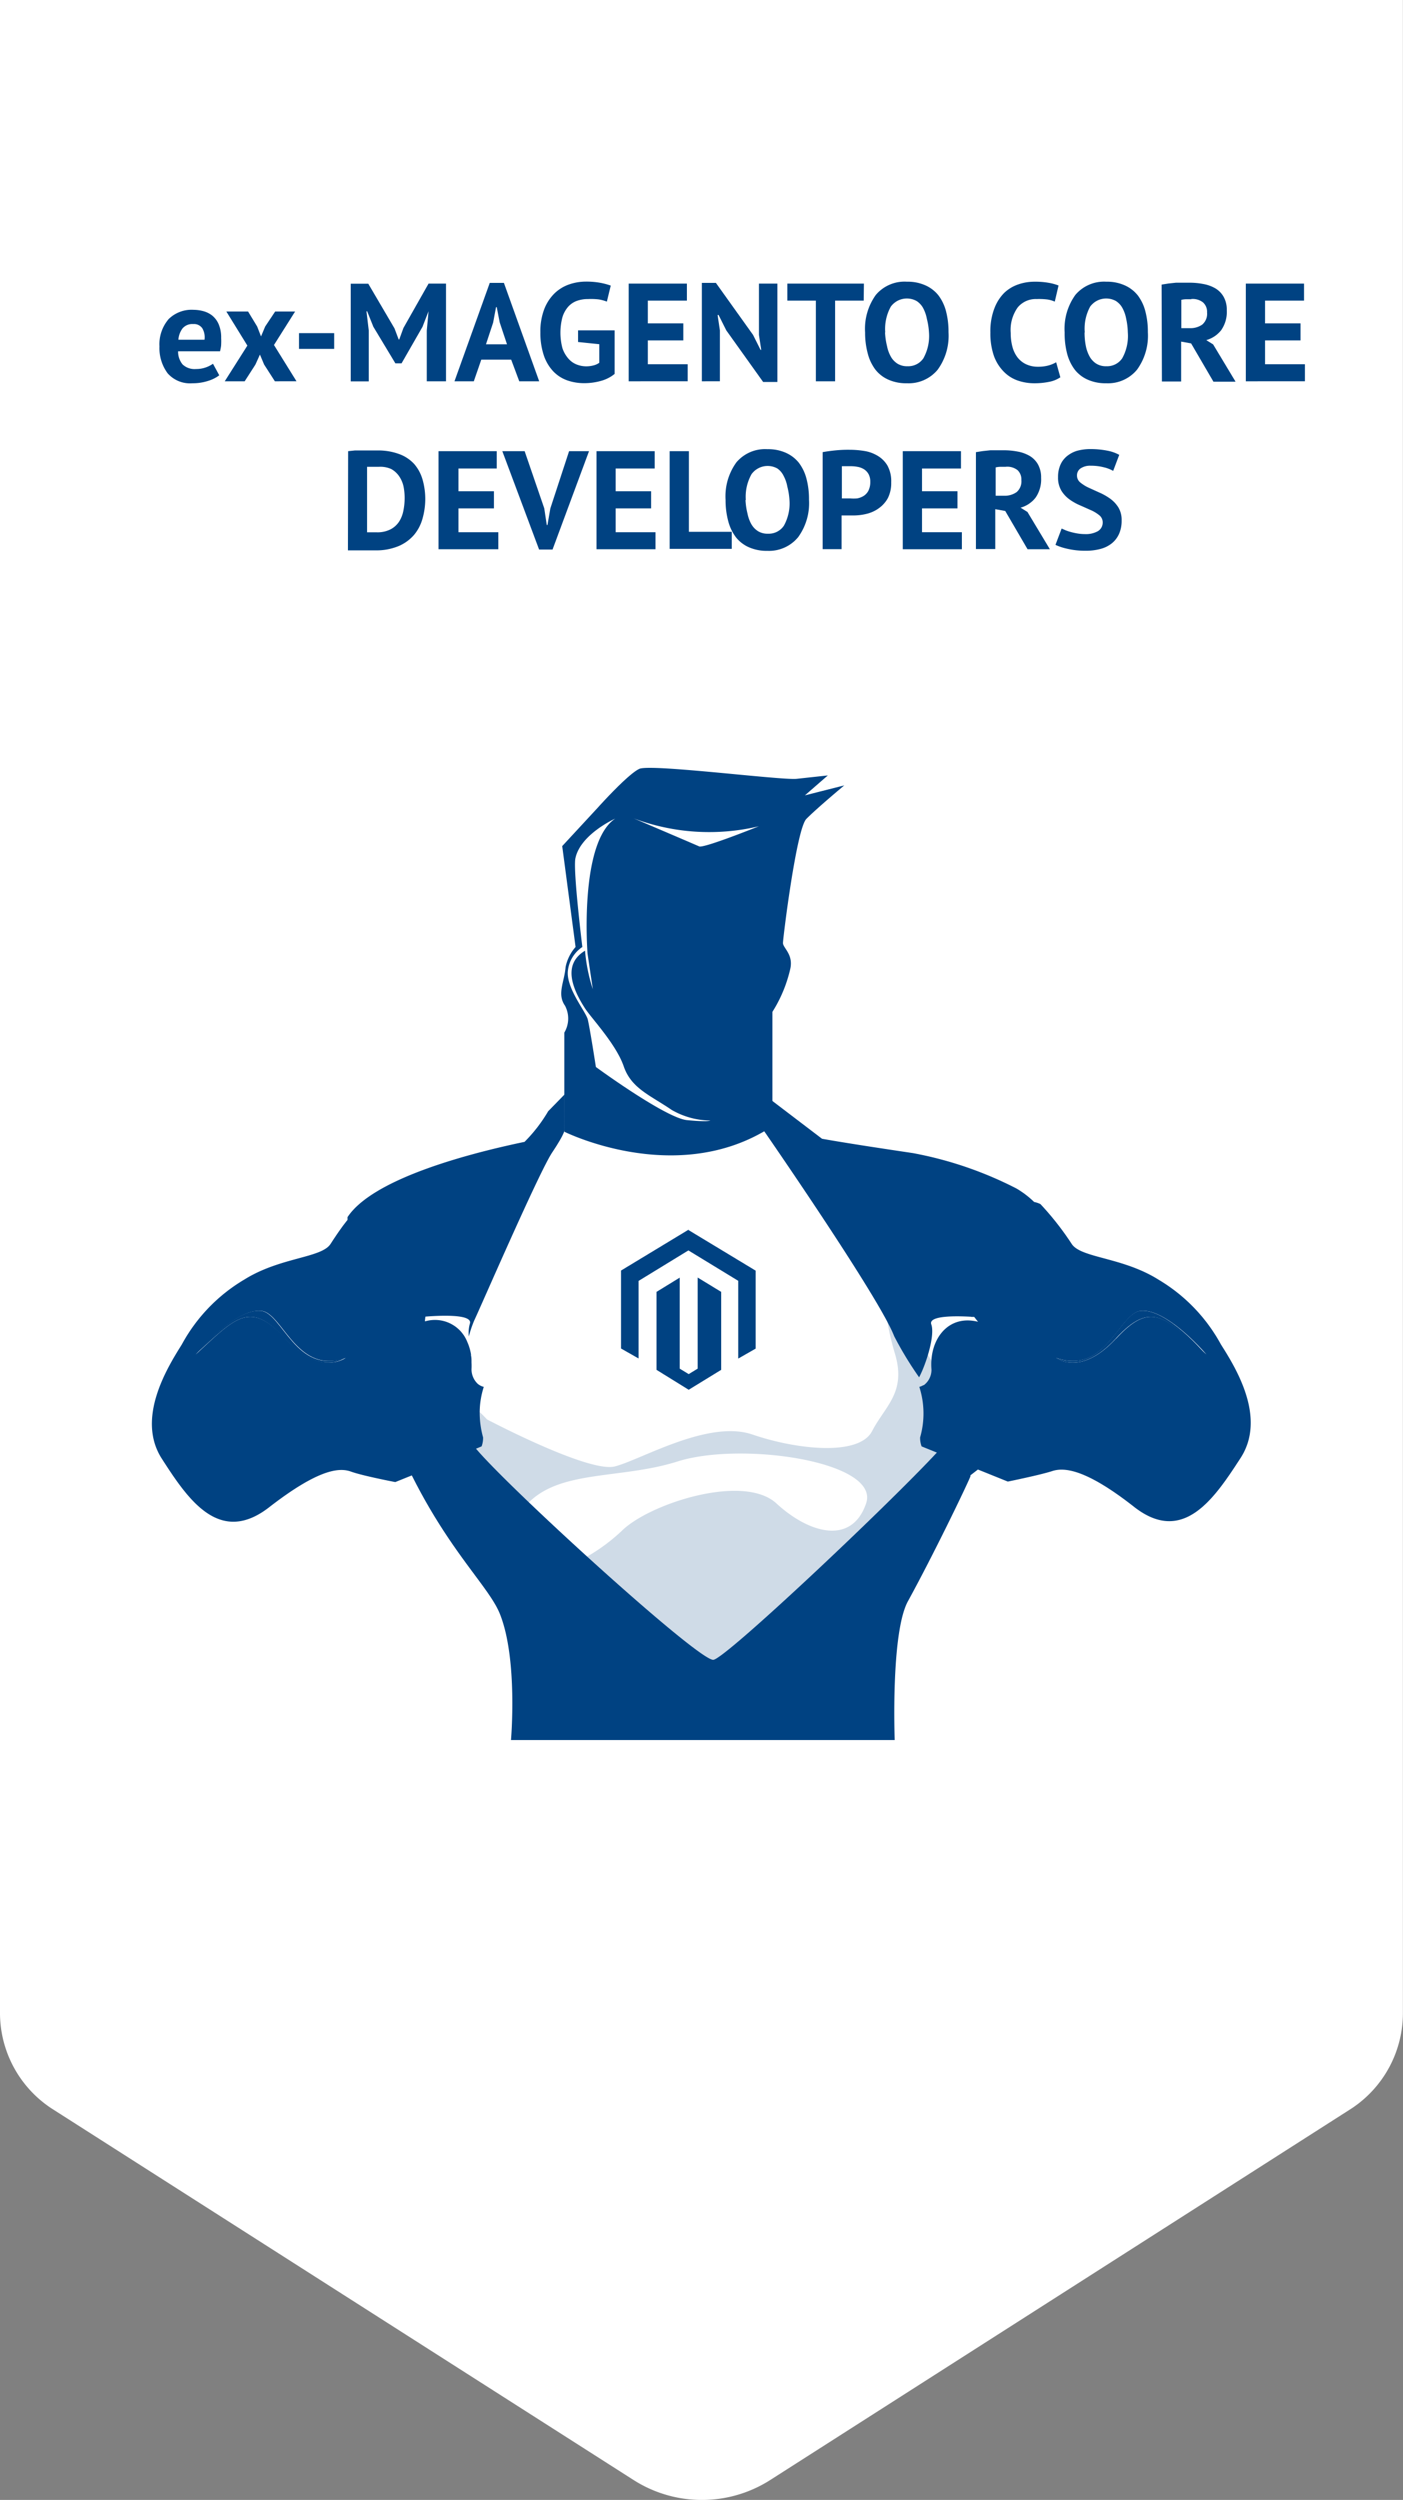 <svg xmlns="http://www.w3.org/2000/svg" viewBox="0 0 140.77 250.79"><rect x="0" y="0" width="140.77" height="250.79" fill="#808080" stroke="none"/><defs><style>.cls-1{fill:#fff;}.cls-2,.cls-3{fill:#004282;}.cls-2{opacity:0.19;}</style></defs><title>ex-MAGENTO CORE DEVELOPERS</title><g id="Слой_2" data-name="Слой 2"><g id="Layer_1" data-name="Layer 1"><g id="ex-MAGENTO_CORE_DEVELOPERS" data-name="ex-MAGENTO CORE DEVELOPERS"><path class="cls-1" d="M63.52,248.76a12.75,12.75,0,0,0,13.81,0l58.26-37.23a11.47,11.47,0,0,0,5.17-9.69V0H0V201.83a11.47,11.47,0,0,0,5.18,9.69Z"/><path class="cls-2" d="M48.86,142.39s10.2,5.39,12.83,4.72,9.37-4.72,13.81-3.2,10.69,2.19,12-.34,3.45-3.88,2.3-7.75a27.26,27.26,0,0,1-1.15-7S98,143.06,97.2,144.41s-25.76,22.92-25.76,22.92l-15-10a18.31,18.31,0,0,0,6-3.81c2.8-2.7,12.17-5.73,15.46-2.7s7.56,4.21,9,0-12.5-6.24-18.91-4.21-13.32.51-16.12,5.73c0,0-4.77-3.2-5.43-5.9L45.24,141S46.23,139.52,48.86,142.39Z"/><path class="cls-3" d="M42.11,131c.11.11.94,1,1.2.63l.48-1.42a32.76,32.76,0,0,1-4.8-.37,1.38,1.38,0,0,0-1.15.52C39.51,130.16,40.68,130.06,42.11,131Z"/><path class="cls-3" d="M105.45,135.24c.14.87.13.41,0,0Z"/><path class="cls-3" d="M97.56,131.82c0-.18.49-.34.59-.45,1.43-1,3.09-.77,4.76-.53a1.38,1.38,0,0,0-1.15-.52,32.76,32.76,0,0,1-4.8.37l.48,1.42h0l.34,0Z"/><path class="cls-3" d="M70,128.16v9.14l-.9.55-.9-.55v-9.13l-2.33,1.43v7.82l3.23,2,3.26-2V129.6L70,128.16Zm-.9-4.81-6.79,4.11v7.82l1.76,1V128.5l5-3.06,5,3.05h0v7.8l1.75-1v-7.82l-6.8-4.11Z"/><path class="cls-3" d="M78.09,113.34h0Z"/><path class="cls-3" d="M84.71,78.79l-3.95,1,2.3-2-3.12.34c-1.48.17-14.64-1.52-15.79-1S60,81,60,81l-3.59,3.88L57.75,95a4.33,4.33,0,0,0-1,2c-.13,1.56-.88,2.71-.06,3.89a2.75,2.75,0,0,1-.07,2.7v9.94s10.91,5.45,20.26-.16h.62V101.51a13.82,13.82,0,0,0,1.8-4.35c.3-1.44-.74-2.06-.74-2.56s1.35-11.42,2.34-12.44S84.71,78.79,84.71,78.79ZM68.93,112.37c-2.15-.21-9.14-5.33-9.14-5.33s-.62-4-.82-4.78-2.11-3.06-2-4.78A3.31,3.31,0,0,1,58.43,95s-.94-7.65-.7-8.88c.49-2.43,4-4,4-4-3.65,2.44-2.78,13.54-2.78,13.54l.53,3.57a16.83,16.83,0,0,1-.78-3.86c-1.32.81-2.24,2.33,0,5.79.61.95,3.12,3.59,3.88,5.81s2.64,2.89,4.82,4.38a7.94,7.94,0,0,0,3.87,1.06S71.08,112.58,68.93,112.37Zm1.22-27.46c-.46-.21-6.56-2.81-6.56-2.81a21.53,21.53,0,0,0,12.55.79S70.6,85.12,70.15,84.91Z"/><path class="cls-3" d="M78.1,113.35h0Z"/><path class="cls-3" d="M26.17,131.5c-2.64-.25-6.58,4.38-6.58,4.38,4.08-3.69,5.45-5.48,9-1.6s6,1.94,6,1.94C29.72,138,28.32,131.7,26.17,131.5Z"/><path class="cls-3" d="M114.44,131.5c-2.15.21-3.55,6.49-8.49,4.72,0,0,2.43,1.94,6-1.94s5-2.09,9,1.6C121,135.88,117.08,131.24,114.44,131.5Z"/><path class="cls-3" d="M122.5,134.87a17,17,0,0,0-6.25-6.49c-3.62-2.28-7.78-2.16-8.72-3.59a29,29,0,0,0-3.14-4,2.76,2.76,0,0,0-.63-.21,9.15,9.15,0,0,0-1.79-1.36,37.72,37.72,0,0,0-10.36-3.54c-1.72-.26-6.08-.9-9.13-1.44l-5.86-4.46v3.62s11.62,16.77,13.1,20.65a35.29,35.29,0,0,0,2.5,4.12c.77-1.48,1.6-4.26,1.22-5.31-.32-.89,2.47-.85,3.9-.77l.39,0,.4.51c-3-.76-4.92,1.77-4.67,4.8a1.92,1.92,0,0,1-.77,1.56l-.05,0a1.5,1.5,0,0,1-.4.17,8.72,8.72,0,0,1,.08,5.07,2.42,2.42,0,0,0,.15.9l1.53.62c-5,5.38-21.18,20.65-22.42,20.79-1.44.17-20.34-17.05-23.82-21.18l.56-.23a2.43,2.43,0,0,0,.15-.9,9.19,9.19,0,0,1-.26-1.28,8.82,8.82,0,0,1-.08-1.28,8.49,8.49,0,0,1,.41-2.51,1.49,1.49,0,0,1-.61-.31,2,2,0,0,1-.62-1.46,6.09,6.09,0,0,0,0-.67c0-.06,0-.11,0-.17s0-.36-.05-.53l0-.12a5.17,5.17,0,0,0-.37-1.24,3.49,3.49,0,0,0-4.25-2.07,2.87,2.87,0,0,1,.05-.48c1-.08,4.83-.34,4.45.72a3.36,3.36,0,0,0-.1,1.27,12.12,12.12,0,0,1,.54-1.6c.49-1,6.48-14.84,7.82-16.85s1.24-2.28,1.24-2.28V109.8L55,111.48a15.22,15.22,0,0,1-2.37,3.07c-6.23,1.3-15.3,3.82-17.76,7.55,0,.07,0,.17,0,.28-.53.65-1.09,1.46-1.71,2.42-.94,1.42-5.07,1.31-8.69,3.59a16.94,16.94,0,0,0-6.23,6.49c-1.48,2.36-4.6,7.42-2,11.46S22,155.09,27,151.21s7.07-4,8.22-3.58,4.44,1.05,4.44,1.05l1.66-.67c3.87,7.73,7.75,11.2,8.83,13.88,1.83,4.55,1.12,12.67,1.12,12.67H89.77s-.41-10.76,1.33-13.93c2.62-4.78,5.94-11.68,6.27-12.53V148l.75-.58,3,1.21s3.29-.67,4.44-1.05,3.29-.29,8.22,3.58,8.06-.84,10.69-4.89S124,137.23,122.5,134.87Zm-93.86-.59c-3.59-3.88-5-2.09-9,1.6,0,0,3.94-4.63,6.58-4.38,2.15.21,3.55,6.49,8.49,4.72C34.65,136.21,32.23,138.15,28.63,134.28Zm83.34,0c-3.59,3.88-6,1.94-6,1.94,4.93,1.77,6.33-4.51,8.49-4.72,2.64-.25,6.58,4.38,6.58,4.38C116.94,132.19,115.57,130.4,112,134.28Z"/><path class="cls-3" d="M22,37.65a3.57,3.57,0,0,1-1.15.57,5,5,0,0,1-1.54.23,3,3,0,0,1-2.49-1A4.23,4.23,0,0,1,16,34.75,3.87,3.87,0,0,1,16.93,32a3.29,3.29,0,0,1,2.49-.92,3.91,3.91,0,0,1,1,.14,2.44,2.44,0,0,1,.9.46,2.29,2.29,0,0,1,.63.87,3.39,3.39,0,0,1,.24,1.36,6.09,6.09,0,0,1,0,.63c0,.22-.06.46-.11.7H17.87a2,2,0,0,0,.46,1.33,1.76,1.76,0,0,0,1.34.45,2.87,2.87,0,0,0,1-.17,2.84,2.84,0,0,0,.7-.36Zm-2.62-5.14a1.28,1.28,0,0,0-1.06.43,2.11,2.11,0,0,0-.42,1.14h2.62a1.76,1.76,0,0,0-.23-1.16A1,1,0,0,0,19.39,32.51Z"/><path class="cls-3" d="M24.82,34.67l-2.11-3.42h2.18l.91,1.5.39,1,.42-1,1-1.5h2l-2.12,3.36,2.26,3.64H27.58l-1.08-1.68-.42-1-.45,1-1.08,1.68h-2Z"/><path class="cls-3" d="M30,33.42h3.53V35H30Z"/><path class="cls-3" d="M42.82,33.17,43,31.22H43l-.61,1.57-2.1,3.66h-.62l-2.21-3.67-.62-1.55h-.07L37,33.16v5.1H35.19v-9.8h1.76l2.63,4.48L40,34.05h.06l.42-1.15L43,28.45h1.75v9.8H42.82Z"/><path class="cls-3" d="M51.29,36.08h-3l-.75,2.17H45.6l3.54-9.87h1.42l3.54,9.87h-2Zm-2.53-1.54h2.11l-.73-2.19-.3-1.54h-.07l-.29,1.55Z"/><path class="cls-3" d="M58,33.14h3.67v4.37a3.7,3.7,0,0,1-1.41.71,6.16,6.16,0,0,1-1.62.22,5.11,5.11,0,0,1-1.75-.29,3.59,3.59,0,0,1-1.4-.92,4.36,4.36,0,0,1-.93-1.59,7,7,0,0,1-.34-2.3,6.19,6.19,0,0,1,.4-2.36,4.44,4.44,0,0,1,1.05-1.58,4,4,0,0,1,1.47-.88,5.2,5.2,0,0,1,1.66-.27,7.75,7.75,0,0,1,1.48.13,7,7,0,0,1,1,.27l-.39,1.61a4.08,4.08,0,0,0-.79-.22A6.64,6.64,0,0,0,59,30a3.25,3.25,0,0,0-1.11.18,2.15,2.15,0,0,0-.88.59,2.83,2.83,0,0,0-.58,1.06,6.05,6.05,0,0,0,0,3.09A3,3,0,0,0,57,35.94a2.15,2.15,0,0,0,.82.61,2.59,2.59,0,0,0,1,.2,2.86,2.86,0,0,0,.72-.09,1.63,1.63,0,0,0,.59-.27V34.53L58,34.31Z"/><path class="cls-3" d="M63.08,28.45h5.84v1.71H65v2.28h3.56v1.71H65v2.39h4v1.71H63.08Z"/><path class="cls-3" d="M72.87,33.14,72.1,31.6H72l.23,1.54v5.11H70.42V28.38h1.41l3.73,5.22.75,1.5h.07l-.23-1.5V28.45H78v9.87H76.57Z"/><path class="cls-3" d="M86.66,30.16H83.79v8.09H81.86V30.16H79V28.45h7.68Z"/><path class="cls-3" d="M86.8,33.35a5.81,5.81,0,0,1,1.08-3.77A3.77,3.77,0,0,1,91,28.26a4.36,4.36,0,0,1,1.84.36,3.48,3.48,0,0,1,1.31,1,4.51,4.51,0,0,1,.77,1.61,8,8,0,0,1,.25,2.09,5.79,5.79,0,0,1-1.09,3.77A3.78,3.78,0,0,1,91,38.45a4.4,4.4,0,0,1-1.86-.36,3.41,3.41,0,0,1-1.3-1,4.59,4.59,0,0,1-.77-1.61A8,8,0,0,1,86.8,33.35Zm2,0A6.89,6.89,0,0,0,89,34.72a3.55,3.55,0,0,0,.39,1.07,2,2,0,0,0,.67.7,1.81,1.81,0,0,0,1,.25,1.83,1.83,0,0,0,1.59-.8,4.6,4.6,0,0,0,.56-2.59A7,7,0,0,0,93,32a3.72,3.72,0,0,0-.37-1.08,1.93,1.93,0,0,0-.66-.72,2,2,0,0,0-2.59.56A4.62,4.62,0,0,0,88.82,33.35Z"/><path class="cls-3" d="M106.39,37.85a3,3,0,0,1-1.15.46,7.27,7.27,0,0,1-1.43.14,5.12,5.12,0,0,1-1.68-.27,3.59,3.59,0,0,1-1.4-.88,4.33,4.33,0,0,1-1-1.58,6.84,6.84,0,0,1-.36-2.36,6.36,6.36,0,0,1,.4-2.42,4.38,4.38,0,0,1,1-1.57,3.84,3.84,0,0,1,1.43-.85,5,5,0,0,1,1.58-.26,7.76,7.76,0,0,1,1.43.11,5.27,5.27,0,0,1,1,.27l-.38,1.62a2.81,2.81,0,0,0-.77-.22A7,7,0,0,0,104,30a2.35,2.35,0,0,0-1.88.83,3.88,3.88,0,0,0-.71,2.57,5.26,5.26,0,0,0,.17,1.38,3,3,0,0,0,.51,1.07,2.37,2.37,0,0,0,.86.69,2.73,2.73,0,0,0,1.19.25,3.91,3.91,0,0,0,1.07-.13,3.14,3.14,0,0,0,.76-.32Z"/><path class="cls-3" d="M106.82,33.35a5.81,5.81,0,0,1,1.08-3.77A3.77,3.77,0,0,1,111,28.26a4.36,4.36,0,0,1,1.84.36,3.48,3.48,0,0,1,1.31,1,4.51,4.51,0,0,1,.77,1.61,8,8,0,0,1,.25,2.09,5.79,5.79,0,0,1-1.09,3.77A3.78,3.78,0,0,1,111,38.45a4.4,4.4,0,0,1-1.86-.36,3.41,3.41,0,0,1-1.3-1,4.59,4.59,0,0,1-.77-1.61A8,8,0,0,1,106.82,33.35Zm2,0a6.89,6.89,0,0,0,.13,1.37,3.55,3.55,0,0,0,.39,1.07,2,2,0,0,0,.67.7,1.81,1.81,0,0,0,1,.25,1.83,1.83,0,0,0,1.59-.8,4.6,4.6,0,0,0,.56-2.59A7,7,0,0,0,113,32a3.72,3.72,0,0,0-.37-1.08,1.93,1.93,0,0,0-.66-.72,2,2,0,0,0-2.59.56A4.62,4.62,0,0,0,108.84,33.35Z"/><path class="cls-3" d="M116.55,28.55l.7-.11.75-.08.72,0h.65a7.31,7.31,0,0,1,1.36.13,3.7,3.7,0,0,1,1.2.43,2.32,2.32,0,0,1,.84.85,2.64,2.64,0,0,1,.32,1.35,3.2,3.2,0,0,1-.56,2,2.9,2.9,0,0,1-1.5,1l.69.43,2.25,3.74h-2.22l-2.24-3.84-1-.18v4h-1.93Zm3,1.47h-.58a2.28,2.28,0,0,0-.44.06v2.84h.82a2.06,2.06,0,0,0,1.28-.36,1.42,1.42,0,0,0,.48-1.21,1.27,1.27,0,0,0-.39-1A1.66,1.66,0,0,0,119.5,30Z"/><path class="cls-3" d="M125,28.45h5.84v1.71h-3.91v2.28h3.56v1.71h-3.56v2.39h4v1.71H125Z"/><path class="cls-3" d="M34.93,45.26l.67-.07.77,0,.77,0h.67a6.12,6.12,0,0,1,2.24.36,3.81,3.81,0,0,1,1.51,1,4.11,4.11,0,0,1,.84,1.57,7.1,7.1,0,0,1,.27,2A7.22,7.22,0,0,1,42.4,52a4.34,4.34,0,0,1-.84,1.64A4.22,4.22,0,0,1,40,54.78a5.81,5.81,0,0,1-2.38.43H37l-.77,0-.77,0-.55,0Zm3,1.57h-.63l-.47,0v6.57l.19,0h.79a2.88,2.88,0,0,0,1.36-.29,2.3,2.3,0,0,0,.86-.76,3.08,3.08,0,0,0,.44-1.1,6.45,6.45,0,0,0,.13-1.28,6,6,0,0,0-.11-1.16,2.9,2.9,0,0,0-.42-1,2.33,2.33,0,0,0-.82-.76A2.66,2.66,0,0,0,38,46.83Z"/><path class="cls-3" d="M44,45.26h5.84V47H46v2.28h3.56V51H46v2.39h4v1.71H44Z"/><path class="cls-3" d="M54.61,51l.25,1.67h.07L55.22,51l1.88-5.74h2l-3.66,9.87H54.09l-3.69-9.87h2.24Z"/><path class="cls-3" d="M59.85,45.26h5.84V47H61.77v2.28h3.56V51H61.77v2.39h4v1.71H59.85Z"/><path class="cls-3" d="M73.42,55.06H67.19v-9.8h1.93v8.09h4.3Z"/><path class="cls-3" d="M72.8,50.16a5.81,5.81,0,0,1,1.08-3.77A3.77,3.77,0,0,1,77,45.06a4.36,4.36,0,0,1,1.84.36,3.48,3.48,0,0,1,1.31,1,4.51,4.51,0,0,1,.77,1.61,8,8,0,0,1,.25,2.09,5.79,5.79,0,0,1-1.09,3.77A3.78,3.78,0,0,1,77,55.26a4.4,4.4,0,0,1-1.86-.36,3.41,3.41,0,0,1-1.3-1,4.59,4.59,0,0,1-.77-1.61A8,8,0,0,1,72.8,50.16Zm2,0A6.89,6.89,0,0,0,75,51.52a3.55,3.55,0,0,0,.39,1.07,2,2,0,0,0,.67.7,1.81,1.81,0,0,0,1,.25,1.83,1.83,0,0,0,1.59-.8,4.6,4.6,0,0,0,.56-2.59A7,7,0,0,0,79,48.83a3.72,3.72,0,0,0-.37-1.08A1.93,1.93,0,0,0,78,47a2,2,0,0,0-2.59.56A4.62,4.62,0,0,0,74.83,50.16Z"/><path class="cls-3" d="M82.54,45.36q.59-.11,1.3-.18t1.41-.06a9.26,9.26,0,0,1,1.47.12,3.68,3.68,0,0,1,1.33.48,2.78,2.78,0,0,1,1,1,3.26,3.26,0,0,1,.37,1.66,3.42,3.42,0,0,1-.32,1.56,3,3,0,0,1-.86,1,3.45,3.45,0,0,1-1.22.59,5.46,5.46,0,0,1-1.41.18H85l-.33,0-.23,0v3.38H82.54Zm2.87,1.41-.53,0-.41,0V50l.17,0,.24,0h.42A4,4,0,0,0,86,50a1.87,1.87,0,0,0,.67-.26,1.36,1.36,0,0,0,.47-.53,1.91,1.91,0,0,0,.18-.88,1.54,1.54,0,0,0-.17-.76,1.37,1.37,0,0,0-.44-.48,1.75,1.75,0,0,0-.63-.25A3.67,3.67,0,0,0,85.41,46.77Z"/><path class="cls-3" d="M90.58,45.26h5.84V47H92.51v2.28h3.56V51H92.51v2.39h4v1.71H90.58Z"/><path class="cls-3" d="M97.92,45.36l.7-.11.75-.08.72,0h.65a7.31,7.31,0,0,1,1.36.13,3.7,3.7,0,0,1,1.2.43,2.32,2.32,0,0,1,.84.85,2.64,2.64,0,0,1,.32,1.35,3.2,3.2,0,0,1-.56,2,2.9,2.9,0,0,1-1.5,1l.69.43,2.25,3.74H103.1l-2.24-3.84-1-.18v4H97.92Zm3,1.47h-.58a2.28,2.28,0,0,0-.44.06v2.84h.82a2.06,2.06,0,0,0,1.28-.36,1.42,1.42,0,0,0,.48-1.21,1.27,1.27,0,0,0-.39-1A1.66,1.66,0,0,0,100.88,46.83Z"/><path class="cls-3" d="M110.64,52.43a.91.91,0,0,0-.33-.73,3.64,3.64,0,0,0-.83-.51l-1.08-.48a5.51,5.51,0,0,1-1.08-.6,3.06,3.06,0,0,1-.83-.89,2.53,2.53,0,0,1-.33-1.36,3,3,0,0,1,.24-1.24,2.32,2.32,0,0,1,.68-.88,2.92,2.92,0,0,1,1-.52,5,5,0,0,1,1.35-.17,8.54,8.54,0,0,1,1.62.15,4.13,4.13,0,0,1,1.25.43l-.61,1.61a3.38,3.38,0,0,0-.93-.36,5.28,5.28,0,0,0-1.34-.16,1.71,1.71,0,0,0-1,.27.84.84,0,0,0-.36.71.88.88,0,0,0,.33.7,3.86,3.86,0,0,0,.83.52l1.08.49a5.86,5.86,0,0,1,1.08.61,3.13,3.13,0,0,1,.83.88,2.42,2.42,0,0,1,.33,1.31,3.23,3.23,0,0,1-.26,1.35,2.57,2.57,0,0,1-.73.95,3.08,3.08,0,0,1-1.14.56,5.6,5.6,0,0,1-1.47.18,7.85,7.85,0,0,1-1.86-.2,5.69,5.69,0,0,1-1.18-.39l.62-1.64.4.18a5.09,5.09,0,0,0,.56.18,6.22,6.22,0,0,0,.65.14,4.45,4.45,0,0,0,.71.06,2.48,2.48,0,0,0,1.31-.29A1,1,0,0,0,110.64,52.43Z"/></g></g></g></svg>